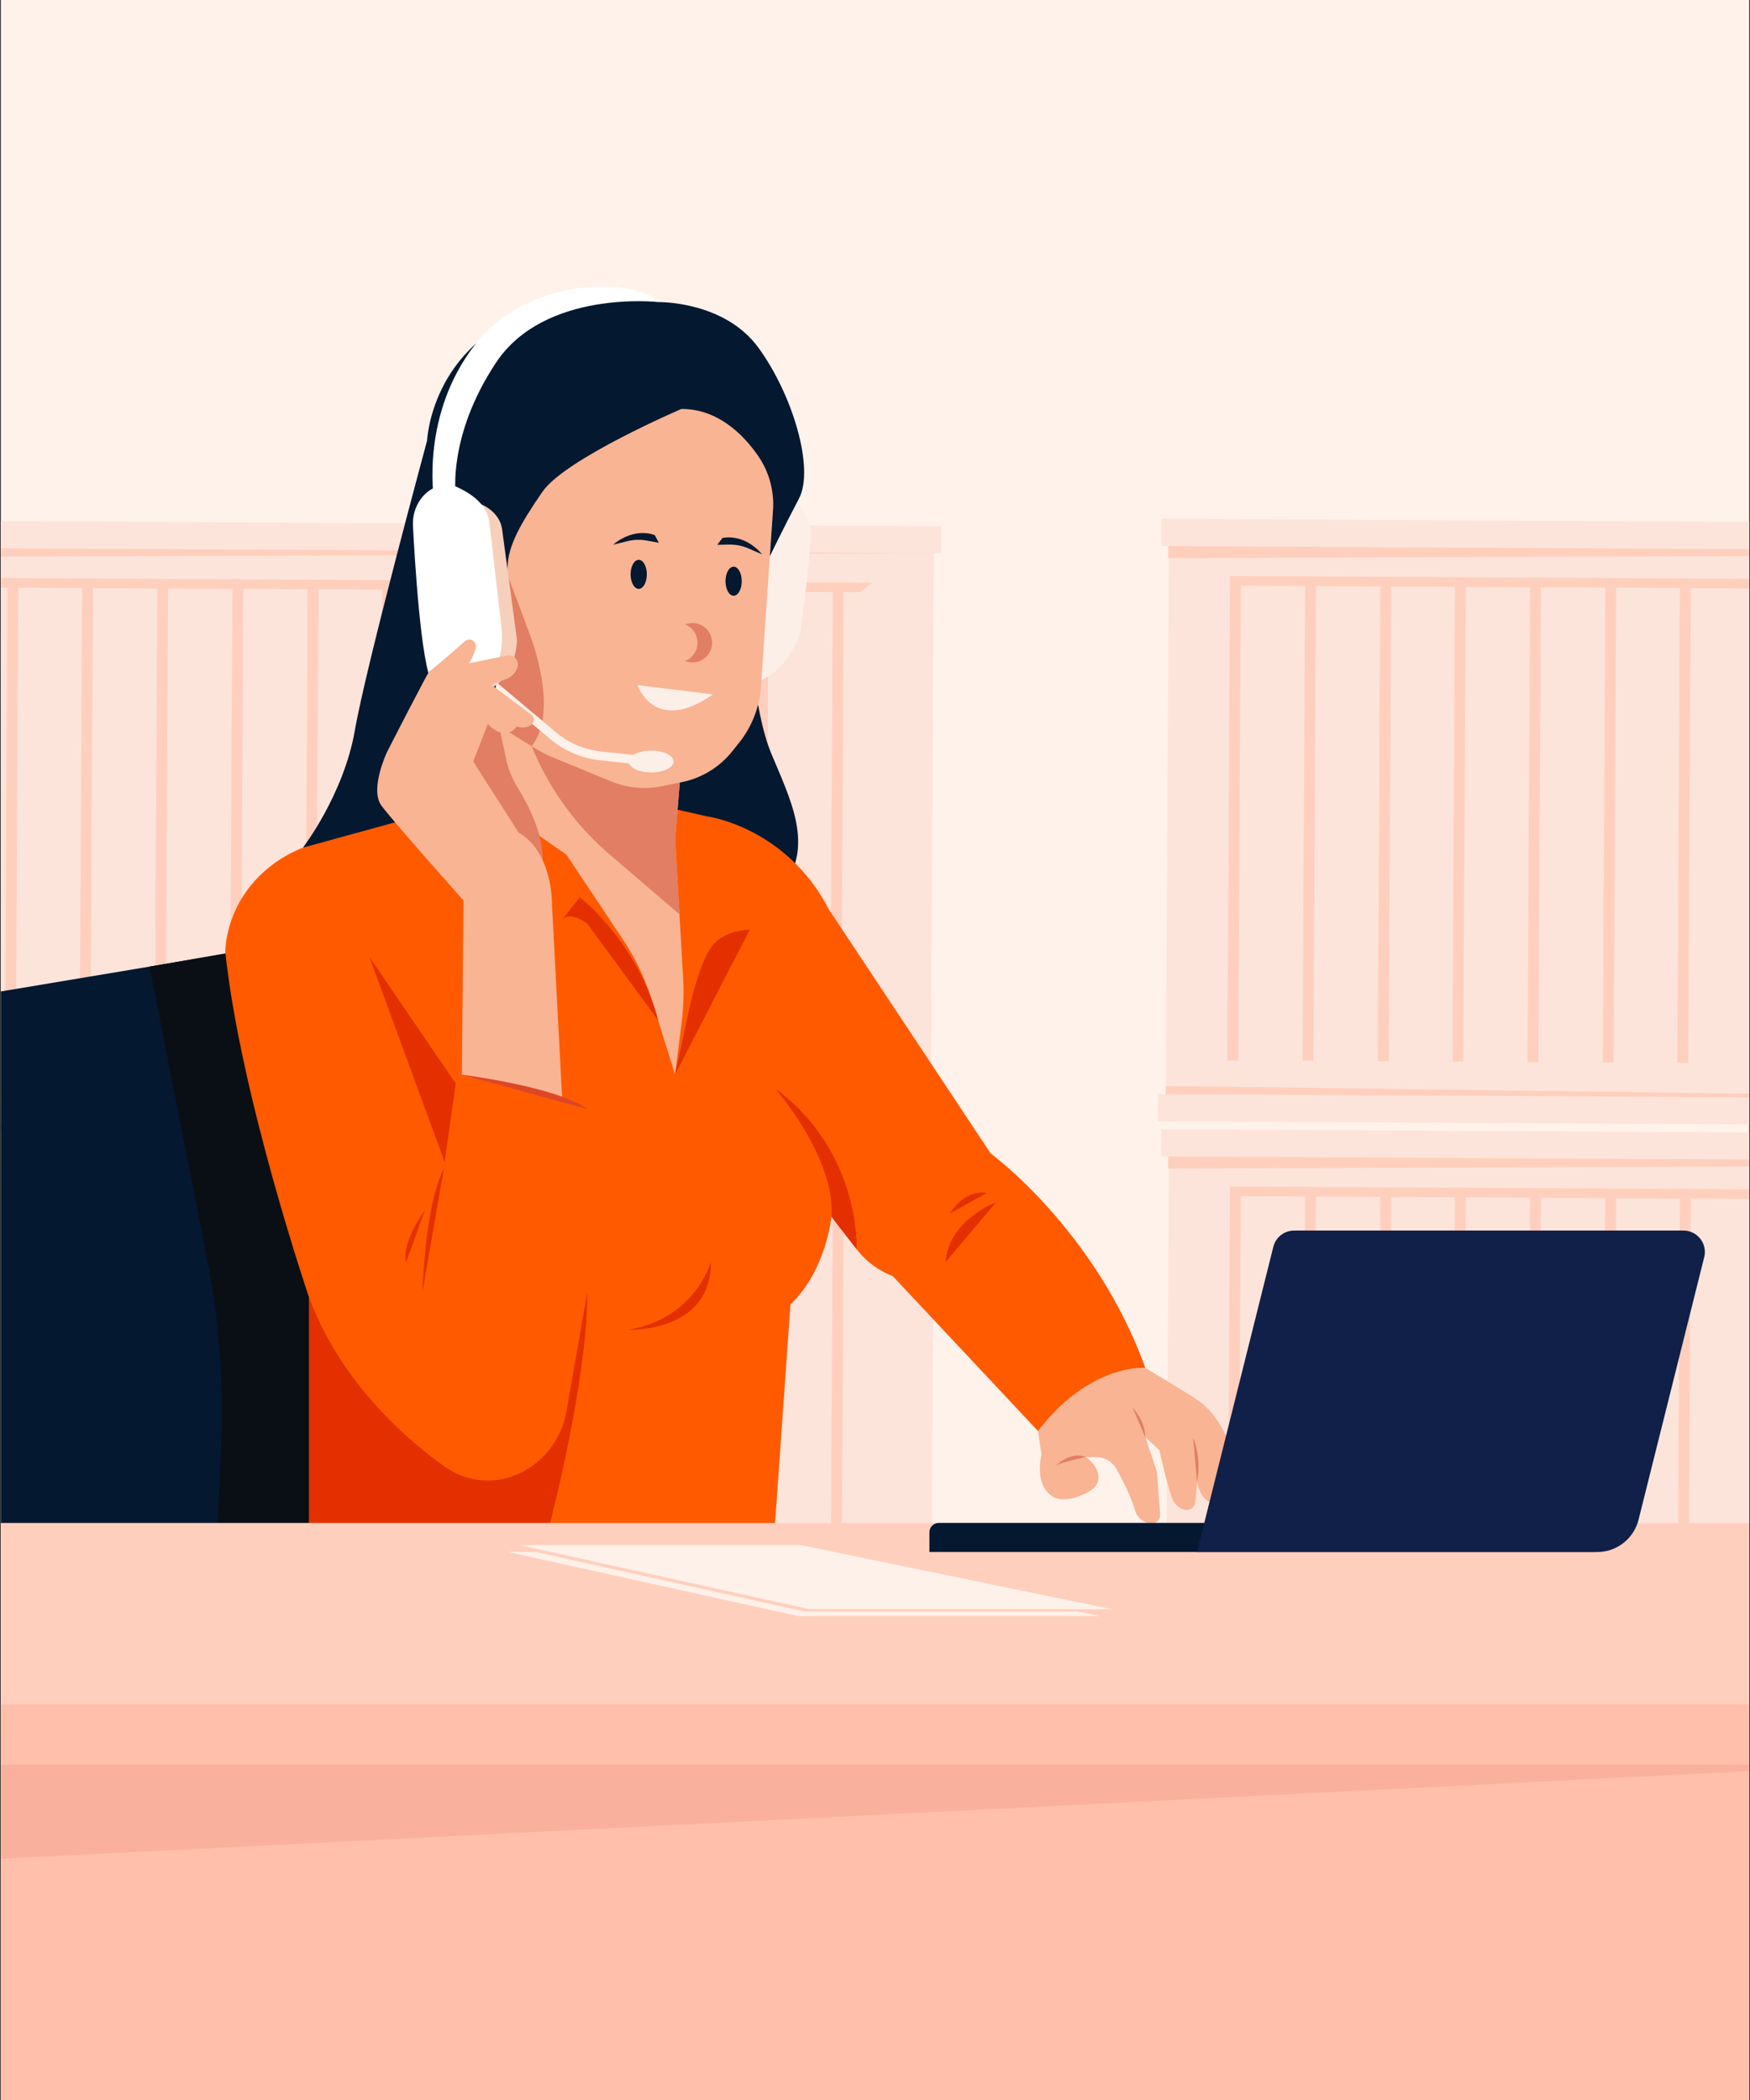 <?xml version="1.0" encoding="UTF-8"?>
<svg id="Layer_1" data-name="Layer 1" xmlns="http://www.w3.org/2000/svg" xmlns:xlink="http://www.w3.org/1999/xlink" viewBox="0 0 500 600">
  <rect x="0" y="0" width="500" height="600" fill="#333333" stroke="none"/>
  <defs>
    <style>
      .cls-1 {
        clip-path: url(#clippath);
      }

      .cls-2 {
        fill: none;
      }

      .cls-2, .cls-3, .cls-4, .cls-5, .cls-6, .cls-7, .cls-8, .cls-9, .cls-10, .cls-11, .cls-12, .cls-13, .cls-14, .cls-15, .cls-16, .cls-17, .cls-18, .cls-19 {
        stroke-width: 0px;
      }

      .cls-3 {
        fill: #f8b493;
      }

      .cls-4 {
        fill: #f7d0bb;
      }

      .cls-5 {
        fill: #f9b19d;
      }

      .cls-6 {
        fill: #102048;
      }

      .cls-7 {
        fill: #090f15;
      }

      .cls-8 {
        fill: #e43000;
      }

      .cls-9 {
        fill: #dc4726;
      }

      .cls-10 {
        fill: #e17e63;
      }

      .cls-11 {
        fill: #fce4da;
      }

      .cls-12 {
        fill: #ff5a00;
      }

      .cls-13 {
        fill: #fdf1e9;
      }

      .cls-14 {
        fill: #fff;
      }

      .cls-15 {
        fill: #fff2eb;
      }

      .cls-16 {
        fill: #fcefe8;
      }

      .cls-17 {
        fill: #ffcfbe;
      }

      .cls-18 {
        fill: #ffbfab;
      }

      .cls-19 {
        fill: #041830;
      }
    </style>
    <clipPath id="clippath">
      <rect class="cls-2" x=".25" width="499.51" height="600"/>
    </clipPath>
  </defs>
  <rect class="cls-15" x=".25" width="499.51" height="600"/>
  <g class="cls-1">
    <g>
      <g>
        <g>
          <rect class="cls-11" x="444.73" y="212.66" width="166.9" height="389.38" transform="translate(118.02 933.35) rotate(-89.69)"/>
          <polygon class="cls-17" points="333.05 489.76 333.13 484.66 722.48 489.85 333.05 489.76"/>
          <polygon class="cls-17" points="333.78 325.73 333.74 333.89 723.13 332.47 723.15 328.39 333.78 325.73"/>
          <g>
            <rect class="cls-17" x="411.95" y="407.32" width="138.38" height="3.11" transform="translate(69.7 887.83) rotate(-89.69)"/>
            <rect class="cls-17" x="390.63" y="407.21" width="138.38" height="3.11" transform="translate(48.6 866.39) rotate(-89.69)"/>
            <rect class="cls-17" x="369.15" y="407.09" width="138.38" height="3.11" transform="translate(27.35 844.8) rotate(-89.69)"/>
            <rect class="cls-17" x="347.67" y="406.98" width="138.38" height="3.11" transform="translate(6.1 823.21) rotate(-89.69)"/>
            <rect class="cls-17" x="326.34" y="406.86" width="138.38" height="3.11" transform="translate(-14.99 801.77) rotate(-89.69)"/>
            <rect class="cls-17" x="304.87" y="406.75" width="138.38" height="3.11" transform="translate(-36.24 780.18) rotate(-89.69)"/>
            <rect class="cls-17" x="283.39" y="406.63" width="138.38" height="3.11" transform="translate(-57.49 758.58) rotate(-89.69)"/>
            <polygon class="cls-17" points="351.39 338.99 705.7 340.88 702.28 343.63 352.71 341.76 351.39 338.99"/>
          </g>
          <rect class="cls-11" x="331.79" y="323.66" width="393.65" height="7.77" transform="translate(1.76 -2.82) rotate(.31)"/>
          <rect class="cls-11" x="330.91" y="488.03" width="393.65" height="7.77" transform="translate(2.64 -2.81) rotate(.31)"/>
        </g>
        <g>
          <rect class="cls-11" x="444.73" y="38.25" width="166.9" height="389.38" transform="translate(292.42 759.88) rotate(-89.69)"/>
          <polygon class="cls-17" points="333.05 315.35 333.13 310.26 722.48 315.44 333.05 315.35"/>
          <polygon class="cls-17" points="333.78 151.32 333.74 159.48 723.13 158.06 723.15 153.98 333.78 151.32"/>
          <g>
            <rect class="cls-17" x="411.95" y="232.91" width="138.38" height="3.11" transform="translate(244.1 714.35) rotate(-89.69)"/>
            <rect class="cls-17" x="390.63" y="232.8" width="138.38" height="3.11" transform="translate(223.01 692.91) rotate(-89.69)"/>
            <rect class="cls-17" x="369.15" y="232.68" width="138.38" height="3.11" transform="translate(201.76 671.32) rotate(-89.69)"/>
            <rect class="cls-17" x="347.67" y="232.57" width="138.38" height="3.11" transform="translate(180.51 649.73) rotate(-89.69)"/>
            <rect class="cls-17" x="326.34" y="232.46" width="138.38" height="3.11" transform="translate(159.41 628.29) rotate(-89.69)"/>
            <rect class="cls-17" x="304.87" y="232.34" width="138.38" height="3.11" transform="translate(138.17 606.7) rotate(-89.69)"/>
            <rect class="cls-17" x="283.39" y="232.23" width="138.38" height="3.11" transform="translate(116.92 585.11) rotate(-89.69)"/>
            <polygon class="cls-17" points="351.39 164.58 705.7 166.48 702.28 169.22 352.71 167.35 351.39 164.58"/>
          </g>
          <rect class="cls-11" x="331.79" y="149.25" width="393.65" height="7.77" transform="translate(.83 -2.82) rotate(.31)"/>
          <rect class="cls-11" x="330.91" y="313.63" width="393.65" height="7.77" transform="translate(1.7 -2.81) rotate(.31)"/>
        </g>
      </g>
      <g>
        <g>
          <rect class="cls-11" x="-11.76" y="212.66" width="166.9" height="389.38" transform="translate(-336.04 476.86) rotate(-89.69)"/>
          <polygon class="cls-17" points="-123.45 489.76 -123.37 484.66 265.99 489.85 -123.45 489.76"/>
          <polygon class="cls-17" points="-122.71 325.73 -122.76 333.89 266.63 332.47 266.65 328.39 -122.71 325.73"/>
          <g>
            <rect class="cls-17" x="169.93" y="408.47" width="138.38" height="3.11" transform="translate(-172.18 646.95) rotate(-89.69)"/>
            <rect class="cls-17" x="148.45" y="408.35" width="138.38" height="3.11" transform="translate(-193.43 625.35) rotate(-89.69)"/>
            <rect class="cls-17" x="126.97" y="408.24" width="138.38" height="3.11" transform="translate(-214.67 603.76) rotate(-89.69)"/>
            <rect class="cls-17" x="105.65" y="408.12" width="138.38" height="3.11" transform="translate(-235.77 582.33) rotate(-89.69)"/>
            <rect class="cls-17" x="84.17" y="408.01" width="138.38" height="3.11" transform="translate(-257.02 560.73) rotate(-89.69)"/>
            <rect class="cls-17" x="62.69" y="407.89" width="138.38" height="3.11" transform="translate(-278.27 539.14) rotate(-89.69)"/>
            <rect class="cls-17" x="41.21" y="407.78" width="138.38" height="3.11" transform="translate(-299.52 517.55) rotate(-89.69)"/>
            <rect class="cls-17" x="19.89" y="407.67" width="138.38" height="3.11" transform="translate(-320.61 496.11) rotate(-89.69)"/>
            <rect class="cls-17" x="-1.59" y="407.55" width="138.38" height="3.11" transform="translate(-341.86 474.52) rotate(-89.69)"/>
            <rect class="cls-17" x="-23.07" y="407.44" width="138.38" height="3.11" transform="translate(-363.11 452.93) rotate(-89.69)"/>
            <rect class="cls-17" x="-44.55" y="407.32" width="138.38" height="3.11" transform="translate(-384.36 431.34) rotate(-89.69)"/>
            <rect class="cls-17" x="-65.87" y="407.21" width="138.38" height="3.11" transform="translate(-405.46 409.9) rotate(-89.69)"/>
            <polygon class="cls-17" points="-105.1 338.99 249.2 340.88 245.78 343.63 -103.78 341.76 -105.1 338.99"/>
          </g>
          <rect class="cls-11" x="-124.71" y="323.66" width="393.65" height="7.77" transform="translate(1.75 -.38) rotate(.31)"/>
          <rect class="cls-11" x="-125.59" y="488.03" width="393.65" height="7.77" transform="translate(2.63 -.37) rotate(.31)"/>
        </g>
        <g>
          <rect class="cls-11" x="-11.76" y="38.25" width="166.9" height="389.38" transform="translate(-161.64 303.39) rotate(-89.69)"/>
          <polygon class="cls-17" points="-123.45 315.35 -123.37 310.26 265.99 315.44 -123.45 315.35"/>
          <polygon class="cls-17" points="-122.71 151.32 -122.76 159.48 266.63 158.06 266.65 153.98 -122.71 151.32"/>
          <g>
            <rect class="cls-17" x="169.93" y="234.06" width="138.38" height="3.11" transform="translate(2.23 473.47) rotate(-89.69)"/>
            <rect class="cls-17" x="148.45" y="233.94" width="138.38" height="3.11" transform="translate(-19.02 451.88) rotate(-89.69)"/>
            <rect class="cls-17" x="126.97" y="233.83" width="138.38" height="3.11" transform="translate(-40.27 430.29) rotate(-89.69)"/>
            <rect class="cls-17" x="105.65" y="233.72" width="138.38" height="3.11" transform="translate(-61.36 408.85) rotate(-89.69)"/>
            <rect class="cls-17" x="84.17" y="233.6" width="138.38" height="3.11" transform="translate(-82.61 387.26) rotate(-89.69)"/>
            <rect class="cls-17" x="62.69" y="233.49" width="138.38" height="3.11" transform="translate(-103.86 365.67) rotate(-89.69)"/>
            <rect class="cls-17" x="41.21" y="233.37" width="138.38" height="3.11" transform="translate(-125.11 344.07) rotate(-89.69)"/>
            <rect class="cls-17" x="19.89" y="233.26" width="138.38" height="3.11" transform="translate(-146.21 322.64) rotate(-89.69)"/>
            <rect class="cls-17" x="-1.59" y="233.14" width="138.38" height="3.11" transform="translate(-167.46 301.04) rotate(-89.69)"/>
            <rect class="cls-17" x="-23.07" y="233.03" width="138.38" height="3.11" transform="translate(-188.71 279.45) rotate(-89.69)"/>
            <rect class="cls-17" x="-44.55" y="232.91" width="138.38" height="3.11" transform="translate(-209.95 257.86) rotate(-89.69)"/>
            <rect class="cls-17" x="-65.87" y="232.8" width="138.38" height="3.11" transform="translate(-231.05 236.42) rotate(-89.69)"/>
            <polygon class="cls-17" points="-105.1 164.58 249.2 166.48 245.78 169.22 -103.78 167.35 -105.1 164.58"/>
          </g>
          <rect class="cls-11" x="-124.71" y="149.25" width="393.65" height="7.77" transform="translate(.82 -.38) rotate(.31)"/>
          <rect class="cls-11" x="-125.59" y="313.63" width="393.65" height="7.77" transform="translate(1.7 -.38) rotate(.31)"/>
        </g>
      </g>
    </g>
    <g>
      <g>
        <path class="cls-19" d="m81.12,269.75l-99.11,16.57s-27.25,1.89-24.65,25.64l30.1,123.29h118.09s-24.43-165.5-24.43-165.5Z"/>
        <path class="cls-7" d="m76.77,270.25l-34.03,5.92,16.45,83.7c3.45,17.54,4.8,35.44,4.01,53.3l-.96,21.97h51.31s-36.79-164.88-36.79-164.88Z"/>
        <path class="cls-19" d="m214.25,178.83s.73,23.5,6.11,36.45c5.37,12.95,12.46,26.38,3.18,38.35l-60.09-25.98,50.81-48.82Z"/>
        <path class="cls-3" d="m318.31,386.27l8.92,4.52,13.41,8.2c3.46,2.12,6.31,5.1,8.27,8.65l9.44,17.07c.47.84.13,1.91-.73,2.33-1.37.67-3.38,1.13-4.68-.95l-4.08-5.13-.19,6.94c-.03,1.17-1.19,2-2.3,1.62-1.57-.53-3.53-2.03-4.34-6.12l-.53,5.78c-.14,1.57-1.69,2.62-3.2,2.16-1.35-.41-2.82-1.42-3.61-3.79-1.71-5.13-3.42-13.19-3.42-13.19l-4.03-3.73,3.3,9.84.91,12.14c.12,1.63-1.33,2.96-2.94,2.65-1.69-.33-3.58-1.33-4.32-4.04-.9-3.29-3.36-8.15-5.13-11.41-1.16-2.15-3.41-3.49-5.86-3.49h-2.94s2.19,1.29,3.29,4.05c.82,2.05-.03,4.38-1.92,5.51-2.5,1.49-6.44,3.23-9.92,2.17,0,0-6.35-1.95-4.15-12.46l-2.2-15.15,22.96-14.17Z"/>
        <g>
          <path class="cls-12" d="m156.72,222.97l45.19,10.26s22.72,2.93,34.93,26.63l46.2,69.69c6.75,10.19,4.59,23.84-4.98,31.44h0c-10.3,8.19-25.32,6.34-33.33-4.1l-7.16-9.34s-1.47,15.38-11.73,25.16l-4.4,62.54H88.32v-64.48s-19.54-57.42-23.94-98.7c0,0-.34-14.25,12.98-24.65,3.96-3.09,8.54-5.31,13.39-6.62l65.97-17.82Z"/>
          <path class="cls-12" d="m265.91,333.88l17.13-4.33s30.01,21.91,44.18,61.24c0,0-15.88-1.25-30.66,18.06l-41.52-44.29,10.86-30.69Z"/>
        </g>
        <path class="cls-3" d="m198.25,175.34l-5.37,64.49,2.3,39.36c.26,4.36.11,8.73-.44,13.06l-1.87,14.79-6.68-21.42c-1.89-6.07-4.64-11.83-8.16-17.12l-16.18-24.27-30.38-21.25-2.84-77.68,69.62,30.05Z"/>
        <path class="cls-10" d="m147.68,199.21l-10.3-50.14,60.87,26.27-5.37,64.49,1.25,21.39-20.01-17.15c-13.55-11.61-22.85-27.4-26.44-44.87Z"/>
        <path class="cls-16" d="m225.73,140.53s4.8,5.79,5.7,10.1c.9,4.31-2.85,30.51-2.85,30.51,0,0-5.01,15.02-17,14.08l3.89-51.27,10.26-3.42Z"/>
        <path class="cls-3" d="m213.05,117.29c.09.08.18.17.26.26,5.65,5.56,8.55,13.34,8.01,21.24l-3.9,57.37c-.4,5.85-2.57,11.43-6.22,16.01l-1.97,2.47c-3.62,4.55-8.73,7.67-14.43,8.83l-5.75,1.17c-4.83.99-9.84.51-14.39-1.36l-16.48-6.78c-12.62-5.19-21.35-16.92-22.71-30.51l-3.52-35.37s14.45-42.39,62.68-41c6.88.2,13.47,2.88,18.42,7.66Z"/>
        <path class="cls-10" d="m143.44,159.95l7.87,21.19s8.74,21.8.6,32.06l-19.96-12.33,11.49-40.92Z"/>
        <g>
          <path class="cls-13" d="m184.76,218.68l.28-2.53-13.38-1.46c-4.74-.52-9.17-2.41-12.82-5.48l-20.71-17.39-1.63,1.95,20.71,17.39c4.03,3.39,8.94,5.48,14.18,6.06l13.38,1.46Z"/>
          <ellipse class="cls-16" cx="186.05" cy="217.58" rx="6.4" ry="3.12"/>
        </g>
        <path class="cls-19" d="m194.71,116.83s-33.16,14.23-39.67,23.6c-6.5,9.38-9.87,15.61-10.02,21.53l-3.81,38.9v26.3s-54.66,15.03-54.66,15.03c0,0,11.67-15.19,14.84-33.51,3.18-18.32,20.63-82.76,20.63-82.76,0,0,1.11-26.92,29.93-36.93,28.82-10.02,36.08-2.68,36.08-2.68,0,0,18.83-.41,28.63,12.99,9.8,13.39,16.12,34.56,11.62,43.15-4.51,8.59-8.32,16.47-8.32,16.47l.9-13.18c.38-5.55-1.15-11.06-4.34-15.62-4.29-6.14-11.5-13.28-21.81-13.28Z"/>
        <g>
          <path class="cls-4" d="m131.93,143.95l5.63.16s5.19,2.04,5.89,7.05c.7,5.01,4.24,31.59,4.24,31.59,0,0,.37,16.76-17.47,16.09l1.71-54.89Z"/>
          <path class="cls-14" d="m128.63,138.39s5.59,1.75,8.93,5.72c1.29,1.53,2.07,3.43,2.3,5.42l3.44,30.07s1.83,11.64-7.33,18.05c0,0-8.59,3.41-12.42-2.42-3.3-5.03-5.12-36.42-5.56-44.95-.14-2.7.58-5.39,2.15-7.59,1.57-2.21,4.19-4.26,8.5-4.28Z"/>
        </g>
        <path class="cls-10" d="m141.21,200.87l3.37,15.92c.62,2.92,1.74,5.71,3.32,8.24,2.82,4.52,7.24,12.86,7.14,20.72,0,0-33.61-24.36-33.86-24.85s20.03-20.03,20.03-20.03Z"/>
        <path class="cls-3" d="m131.95,307.04l28.68,7.05-2.93-55.94s.24-14.66-9.53-20.28l-12.95-20.28,4.15-10.75s4.64,5.37,8.31.73c0,0,2.83,1.02,4.5-.87.63-.72.5-1.83-.27-2.41l-11.56-8.69,4.17-1.52c1.54-.56,2.76-1.77,3.31-3.32,0-.03.02-.06.03-.08.65-1.89-1.03-3.76-2.98-3.37l-10.88,2.18s1.55-2.26,1.92-4.62c.26-1.72-1.78-2.82-3.08-1.67-3.47,3.05-9.89,8.66-10.07,8.49-.24-.24-12.21,23.21-12.21,23.21,0,0-5.01,10.63-1.59,15.27,3.42,4.64,23.45,27.11,23.45,27.11l-.47,49.74Z"/>
        <path class="cls-9" d="m167.81,316.88l-35.86-9.84s27.29,3.48,35.86,9.84Z"/>
        <polygon class="cls-8" points="130.22 309.57 127.04 332.04 105.55 273.42 130.22 309.57"/>
        <path class="cls-8" d="m126.8,334l-6.11,35.18s.73-25.16,6.11-35.18Z"/>
        <path class="cls-8" d="m121.42,345.72s-6.84,9.28-5.37,14.9l5.37-14.9Z"/>
        <path class="cls-8" d="m167.81,369.2l-5.97,34.05c-1.48,8.42-7.24,15.54-15.27,18.48-.18.07-.37.13-.56.2-6.37,2.15-13.4,1.01-18.9-2.86-9.24-6.51-29.28-22.91-38.78-48.3v64.48s68.8,0,68.8,0c0,0,10.67-40.37,10.69-66.05Z"/>
        <path class="cls-8" d="m221.39,310.91s17.29,19.67,16.19,36.64c-.12.12,7.16,9.34,7.16,9.34,0,0,1.37-27.78-23.35-45.98Z"/>
        <path class="cls-8" d="m284.51,343.59s-13.41,4.82-14.35,17.04l14.35-17.04Z"/>
        <path class="cls-8" d="m281.91,340.84s-5.86-1.47-10.5,5.86l10.5-5.86Z"/>
        <path class="cls-8" d="m203.11,360.62s-4.49,16.12-23.55,19.3c0,0,23.65.98,23.55-19.3Z"/>
        <path class="cls-8" d="m214.25,265.6s-7.62,0-11.14,5.13c-3.52,5.13-6.2,17.58-6.2,17.58l-4.03,18.72,21.37-41.44Z"/>
        <path class="cls-8" d="m188.04,291.51l-20.22-27.55s-4.62-3.82-7.18-1.21l5.01-6.43s16.7,12.98,22.4,35.19Z"/>
        <path class="cls-10" d="m199.29,183.64c0-2.37-1.47-4.39-3.54-5.22.64-.26,1.34-.4,2.08-.4,3.1,0,5.62,2.52,5.62,5.62,0,3.1-2.52,5.62-5.62,5.62-.73,0-1.44-.14-2.08-.4,2.07-.83,3.54-2.85,3.54-5.22Z"/>
        <ellipse class="cls-19" cx="182.49" cy="164.1" rx="2.32" ry="4.15"/>
        <ellipse class="cls-19" cx="209.61" cy="166.06" rx="2.32" ry="4.15"/>
        <path class="cls-16" d="m203.69,198.4l-21.56-2.66s4.89,14.37,21.56,2.66Z"/>
        <rect class="cls-17" x="-58.33" y="435.13" width="580" height="312.57" transform="translate(463.33 1182.83) rotate(-180)"/>
        <rect class="cls-18" x="-21.21" y="486.96" width="558.69" height="113.04"/>
        <polygon class="cls-5" points="537.48 504.17 -21.21 504.17 -21.21 532.14 537.48 504.17"/>
        <path class="cls-19" d="m265.55,435.13h189.8v5.63c0,1.48-1.2,2.68-2.68,2.68h-184.45c-1.48,0-2.68-1.2-2.68-2.68v-5.63h0Z" transform="translate(720.9 878.56) rotate(-180)"/>
        <path class="cls-6" d="m481,351.59h-111.26c-2.8,0-5.25,1.91-5.93,4.63l-21.81,87.22h114.33c5.6,0,10.47-3.81,11.83-9.24l18.76-75.02c.96-3.85-1.95-7.59-5.93-7.59Z"/>
        <path class="cls-14" d="m188.04,86.3s-32.41-3.67-46.34,17.34c-13.92,21.01-11.48,37.84-11.48,37.84l-6.25.96s-3.88-24.15,11.93-44.18c15.82-20.03,46.69-18.56,52.14-11.97Z"/>
        <path class="cls-19" d="m187.1,152.91s-5.62-2.53-11.93,2.72l4.09-1.01c1.85-.46,3.77-.51,5.64-.16l3.34.62-1.15-2.17Z"/>
        <path class="cls-19" d="m206.43,153.72s5.96-1.57,11.31,4.66l-3.87-1.68c-1.75-.76-3.64-1.13-5.54-1.1l-3.4.06,1.49-1.95Z"/>
        <path class="cls-10" d="m327.23,410.63l-3.58-8.4s3.58,3.82,3.58,8.4Z"/>
        <path class="cls-10" d="m342.01,423.4l-1.1-12.61s2.44,5.41,1.1,12.61Z"/>
        <path class="cls-10" d="m310.25,416.32s-7.21,1.34-8.67,2.56c0,0,4.15-4.4,8.67-2.56Z"/>
      </g>
      <g>
        <polygon class="cls-13" points="228.01 461.74 314.29 461.74 225.55 443.43 145.23 443.43 228.01 461.74"/>
        <polygon class="cls-17" points="229.91 460.43 153.07 443.43 225.55 443.43 307.93 460.43 229.91 460.43"/>
        <polygon class="cls-13" points="231.32 459.77 317.6 459.77 228.85 441.46 148.54 441.46 231.32 459.77"/>
      </g>
    </g>
  </g>
</svg>